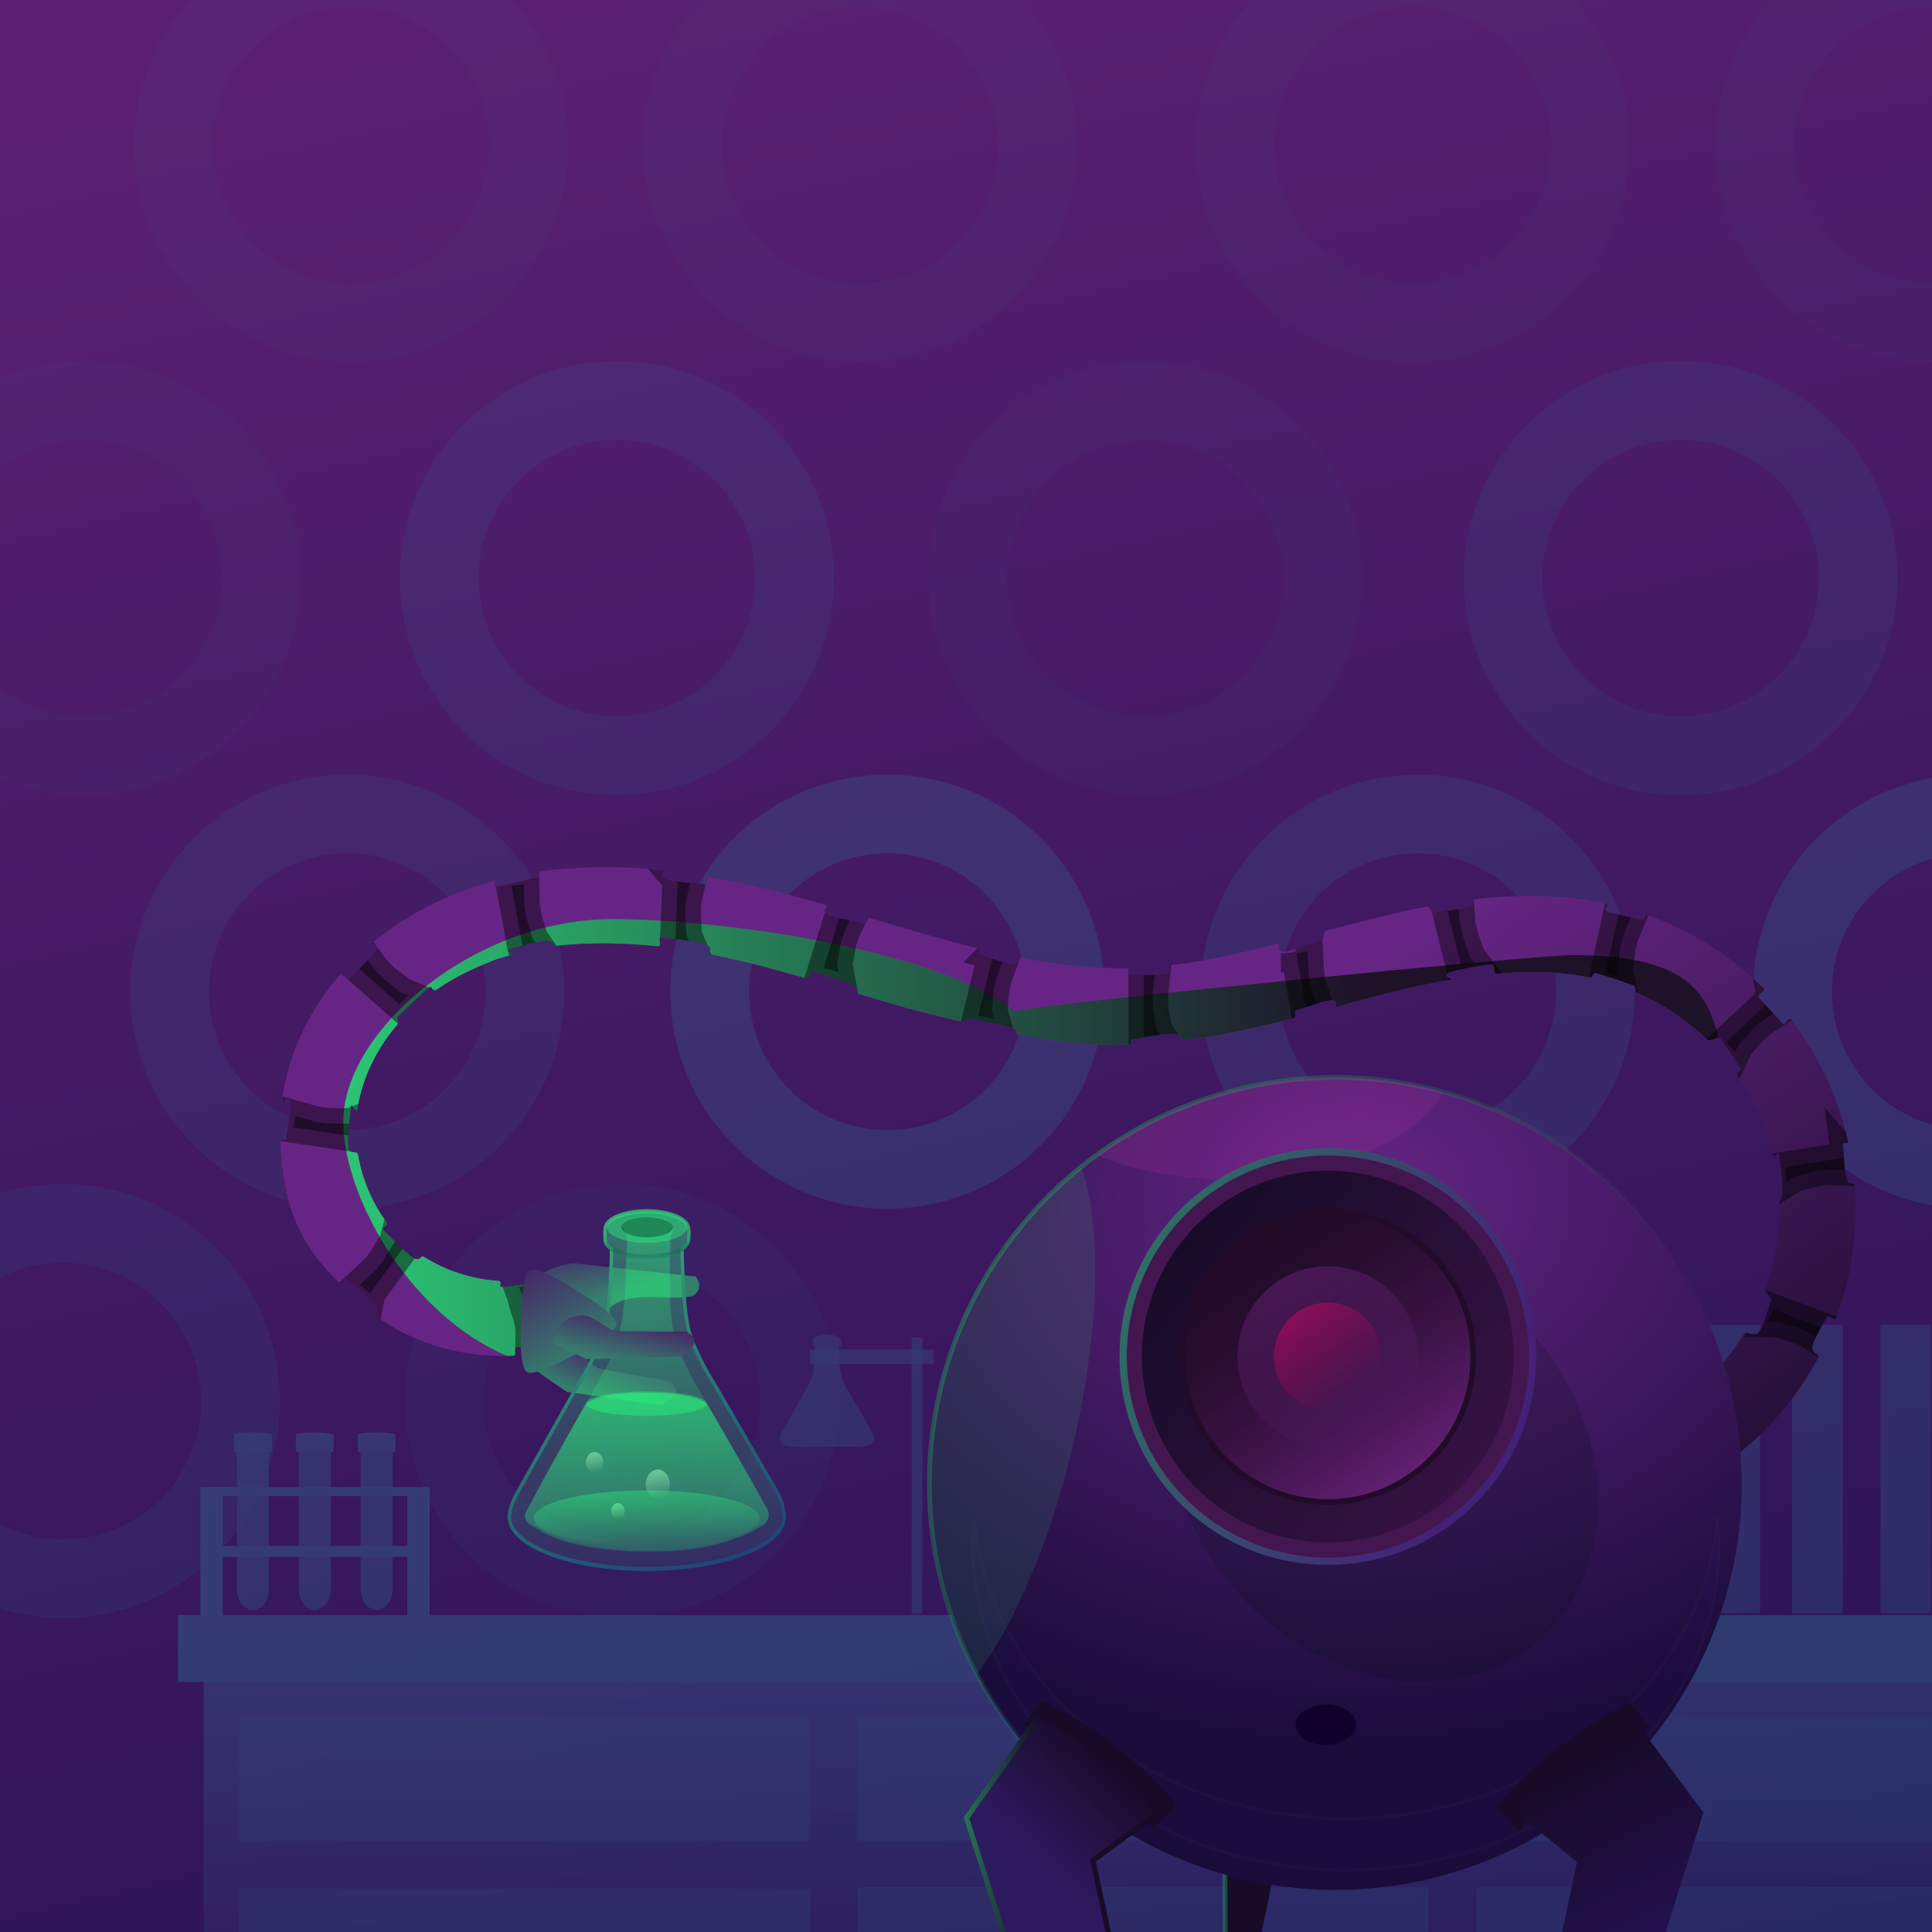 <?xml version="1.0" encoding="UTF-8" standalone="no"?>
<!-- Created with Inkscape (http://www.inkscape.org/) -->

<svg
   width="250"
   height="250"
   viewBox="0 0 66.146 66.146"
   version="1.1"
   id="svg5"
   inkscape:version="1.1.1 (3bf5ae0d25, 2021-09-20)"
   sodipodi:docname="boris_lab.svg"
   xmlns:inkscape="http://www.inkscape.org/namespaces/inkscape"
   xmlns:sodipodi="http://sodipodi.sourceforge.net/DTD/sodipodi-0.dtd"
   xmlns:xlink="http://www.w3.org/1999/xlink"
   xmlns="http://www.w3.org/2000/svg"
   xmlns:svg="http://www.w3.org/2000/svg">
  <sodipodi:namedview
     id="namedview7"
     pagecolor="#505050"
     bordercolor="#eeeeee"
     borderopacity="1"
     inkscape:pageshadow="0"
     inkscape:pageopacity="0"
     inkscape:pagecheckerboard="0"
     inkscape:document-units="px"
     showgrid="false"
     units="px"
     width="250px"
     inkscape:zoom="2.8284271"
     inkscape:cx="60.98796"
     inkscape:cy="213.19269"
     inkscape:window-width="1920"
     inkscape:window-height="1023"
     inkscape:window-x="0"
     inkscape:window-y="29"
     inkscape:window-maximized="1"
     inkscape:current-layer="layer2"
     inkscape:snap-global="false">
    <inkscape:grid
       type="xygrid"
       id="grid31646" />
  </sodipodi:namedview>
  <defs
     id="defs2">
    <inkscape:path-effect
       effect="skeletal"
       id="path-effect4124"
       is_visible="true"
       lpeversion="1"
       pattern="m -36.537,-6.86 v 1.163 h 0.877 l -0.224,-0.138 -0.162,-0.414 3.43e-4,-0.194 0.162,-0.411 z"
       copytype="repeated"
       prop_scale="3"
       scale_y_rel="false"
       spacing="8"
       normal_offset="0"
       tang_offset="0"
       prop_units="false"
       vertical_pattern="false"
       hide_knot="false"
       fuse_tolerance="0" />
    <inkscape:path-effect
       effect="spiro"
       id="path-effect3158"
       is_visible="true"
       lpeversion="1" />
    <linearGradient
       inkscape:collect="always"
       id="linearGradient2258">
      <stop
         style="stop-color:#37abc8;stop-opacity:1;"
         offset="0"
         id="stop2254" />
      <stop
         style="stop-color:#37abc8;stop-opacity:0;"
         offset="1"
         id="stop2256" />
    </linearGradient>
    <linearGradient
       inkscape:collect="always"
       id="linearGradient75013">
      <stop
         style="stop-color:#219759;stop-opacity:1;"
         offset="0"
         id="stop75009" />
      <stop
         style="stop-color:#219759;stop-opacity:0;"
         offset="1"
         id="stop75011" />
    </linearGradient>
    <linearGradient
       inkscape:collect="always"
       id="linearGradient67205">
      <stop
         style="stop-color:#2ccd76;stop-opacity:1"
         offset="0"
         id="stop67201" />
      <stop
         style="stop-color:#170b28;stop-opacity:1"
         offset="1"
         id="stop67203" />
    </linearGradient>
    <linearGradient
       inkscape:collect="always"
       id="linearGradient61405">
      <stop
         style="stop-color:#357d6d;stop-opacity:1"
         offset="0"
         id="stop61401" />
      <stop
         style="stop-color:#491c68;stop-opacity:1"
         offset="1"
         id="stop61403" />
    </linearGradient>
    <linearGradient
       inkscape:collect="always"
       id="linearGradient58061">
      <stop
         style="stop-color:#662584;stop-opacity:1"
         offset="0"
         id="stop58057" />
      <stop
         style="stop-color:#170b28;stop-opacity:1"
         offset="1"
         id="stop58059" />
    </linearGradient>
    <linearGradient
       inkscape:collect="always"
       id="linearGradient54646">
      <stop
         style="stop-color:#2ccc77;stop-opacity:1"
         offset="0"
         id="stop54642" />
      <stop
         style="stop-color:#1e1228;stop-opacity:1"
         offset="1"
         id="stop54644" />
    </linearGradient>
    <inkscape:path-effect
       effect="spiro"
       id="path-effect48340"
       is_visible="true"
       lpeversion="1" />
    <inkscape:path-effect
       effect="spiro"
       id="path-effect47997"
       is_visible="true"
       lpeversion="1" />
    <linearGradient
       inkscape:collect="always"
       id="linearGradient33858">
      <stop
         style="stop-color:#170b28;stop-opacity:1"
         offset="0"
         id="stop33854" />
      <stop
         style="stop-color:#231152;stop-opacity:1"
         offset="1"
         id="stop33856" />
    </linearGradient>
    <linearGradient
       inkscape:collect="always"
       id="linearGradient32353">
      <stop
         style="stop-color:#2d195d;stop-opacity:1"
         offset="0"
         id="stop32349" />
      <stop
         style="stop-color:#170b28;stop-opacity:1"
         offset="1"
         id="stop32351" />
    </linearGradient>
    <linearGradient
       inkscape:collect="always"
       id="linearGradient29994">
      <stop
         style="stop-color:#36c770;stop-opacity:1"
         offset="0"
         id="stop29990" />
      <stop
         style="stop-color:#204377;stop-opacity:1"
         offset="1"
         id="stop29992" />
    </linearGradient>
    <linearGradient
       inkscape:collect="always"
       id="linearGradient29912">
      <stop
         style="stop-color:#29ff7e;stop-opacity:0.467"
         offset="0"
         id="stop29908" />
      <stop
         style="stop-color:#29ff7e;stop-opacity:0"
         offset="1"
         id="stop29910" />
    </linearGradient>
    <linearGradient
       inkscape:collect="always"
       id="linearGradient29696">
      <stop
         style="stop-color:#29ff7e;stop-opacity:1"
         offset="0"
         id="stop29692" />
      <stop
         style="stop-color:#29ff7e;stop-opacity:0"
         offset="1"
         id="stop29694" />
    </linearGradient>
    <linearGradient
       inkscape:collect="always"
       id="linearGradient27478">
      <stop
         style="stop-color:#219759;stop-opacity:1"
         offset="0"
         id="stop27474" />
      <stop
         style="stop-color:#442178;stop-opacity:1"
         offset="1"
         id="stop27476" />
    </linearGradient>
    <linearGradient
       inkscape:collect="always"
       id="linearGradient25734">
      <stop
         style="stop-color:#ff0066;stop-opacity:1;"
         offset="0"
         id="stop25730" />
      <stop
         style="stop-color:#ff0066;stop-opacity:0;"
         offset="1"
         id="stop25732" />
    </linearGradient>
    <linearGradient
       inkscape:collect="always"
       id="linearGradient24783">
      <stop
         style="stop-color:#892ca0;stop-opacity:1;"
         offset="0"
         id="stop24779" />
      <stop
         style="stop-color:#000000;stop-opacity:0"
         offset="1"
         id="stop24781" />
    </linearGradient>
    <linearGradient
       inkscape:collect="always"
       id="linearGradient22906">
      <stop
         style="stop-color:#32b59b;stop-opacity:1"
         offset="0"
         id="stop22902" />
      <stop
         style="stop-color:#002a10;stop-opacity:0"
         offset="1"
         id="stop22904" />
    </linearGradient>
    <linearGradient
       inkscape:collect="always"
       id="linearGradient21265">
      <stop
         style="stop-color:#29ff7e;stop-opacity:1"
         offset="0"
         id="stop21261" />
      <stop
         style="stop-color:#29ff7e;stop-opacity:0"
         offset="1"
         id="stop21263" />
    </linearGradient>
    <linearGradient
       inkscape:collect="always"
       id="linearGradient20576">
      <stop
         style="stop-color:#220b28;stop-opacity:1;"
         offset="0"
         id="stop20572" />
      <stop
         style="stop-color:#220b28;stop-opacity:0;"
         offset="1"
         id="stop20574" />
    </linearGradient>
    <linearGradient
       inkscape:collect="always"
       id="linearGradient6294">
      <stop
         style="stop-color:#892ca0;stop-opacity:1;"
         offset="0"
         id="stop6290" />
      <stop
         style="stop-color:#892ca0;stop-opacity:0;"
         offset="1"
         id="stop6292" />
    </linearGradient>
    <linearGradient
       inkscape:collect="always"
       id="linearGradient4821">
      <stop
         style="stop-color:#170b28;stop-opacity:1;"
         offset="0"
         id="stop4817" />
      <stop
         style="stop-color:#170b28;stop-opacity:0;"
         offset="1"
         id="stop4819" />
    </linearGradient>
    <linearGradient
       id="linearGradient35949"
       inkscape:collect="always">
      <stop
         id="stop35945"
         offset="0"
         style="stop-color:#652585;stop-opacity:1" />
      <stop
         id="stop35947"
         offset="1"
         style="stop-color:#190c3a;stop-opacity:1" />
    </linearGradient>
    <linearGradient
       inkscape:collect="always"
       id="linearGradient4435">
      <stop
         style="stop-color:#592071;stop-opacity:1"
         offset="0"
         id="stop4431" />
      <stop
         style="stop-color:#231152;stop-opacity:1"
         offset="1"
         id="stop4433" />
    </linearGradient>
    <linearGradient
       inkscape:collect="always"
       xlink:href="#linearGradient4435"
       id="linearGradient952"
       gradientUnits="userSpaceOnUse"
       gradientTransform="scale(1.037,1.214)"
       x1="20.372"
       y1="-0.266"
       x2="33.458"
       y2="66.124" />
    <clipPath
       clipPathUnits="userSpaceOnUse"
       id="clipPath4984">
      <circle
         r="44.979"
         cy="117.839"
         cx="340.179"
         id="circle4986"
         style="fill:url(#radialGradient4988);fill-opacity:1;stroke-width:0.171" />
    </clipPath>
    <linearGradient
       inkscape:collect="always"
       id="linearGradient2118">
      <stop
         style="stop-color:#00ffcc;stop-opacity:1"
         offset="0"
         id="stop2114" />
      <stop
         style="stop-color:#237d7f;stop-opacity:0;"
         offset="1"
         id="stop2116" />
    </linearGradient>
    <linearGradient
       inkscape:collect="always"
       id="linearGradient5364">
      <stop
         style="stop-color:#536c5d;stop-opacity:1;"
         offset="0"
         id="stop5360" />
      <stop
         style="stop-color:#536c5d;stop-opacity:0;"
         offset="1"
         id="stop5362" />
    </linearGradient>
    <clipPath
       clipPathUnits="userSpaceOnUse"
       id="clipPath5332">
      <path
         style="fill:url(#linearGradient5326);fill-opacity:1;stroke-width:0.265"
         d="m 175.419,43 v 0.455 a 7.805,22.886 0 0 1 0.926,-0.19 7.805,22.886 0 0 1 7.805,22.886 7.805,22.886 0 0 1 -7.497,22.854 h 26.99 a 7.805,22.886 0 0 0 0.219,0.032 7.805,22.886 0 0 0 7.805,-22.886 7.805,22.886 0 0 0 -7.805,-22.886 7.805,22.886 0 0 0 -0.132,0.014 V 43 Z m 0,45.858 v 0.147 h 0.707 a 7.805,22.886 0 0 1 -0.707,-0.147 z"
         id="path5334"
         inkscape:connector-curvature="0" />
    </clipPath>
    <clipPath
       clipPathUnits="userSpaceOnUse"
       id="clipPath962">
      <ellipse
         style="fill:url(#linearGradient956);fill-opacity:1;stroke-width:0.228"
         id="ellipse964"
         cx="176.345"
         cy="66.151"
         rx="6.619"
         ry="20.116" />
    </clipPath>
    <radialGradient
       inkscape:collect="always"
       xlink:href="#linearGradient2118"
       id="radialGradient1208"
       gradientUnits="userSpaceOnUse"
       gradientTransform="matrix(4.103,4.904937e-7,-4.7336306e-7,3.959,-527.377,-192.818)"
       cx="168.719"
       cy="57.245"
       fx="168.719"
       fy="57.245"
       r="7.938" />
    <radialGradient
       inkscape:collect="always"
       xlink:href="#linearGradient5364"
       id="radialGradient1224"
       gradientUnits="userSpaceOnUse"
       gradientTransform="matrix(2.695,0.689,-1.824,7.136,-1588.017,1034.865)"
       cx="672.157"
       cy="-246.057"
       fx="672.157"
       fy="-246.057"
       r="13.702" />
    <clipPath
       clipPathUnits="userSpaceOnUse"
       id="clipPath1234">
      <path
         style="fill:url(#linearGradient5326);fill-opacity:1;stroke-width:0.265"
         d="m 175.419,43 v 0.455 a 7.805,22.886 0 0 1 0.926,-0.19 7.805,22.886 0 0 1 7.805,22.886 7.805,22.886 0 0 1 -7.497,22.854 h 26.99 a 7.805,22.886 0 0 0 0.219,0.032 7.805,22.886 0 0 0 7.805,-22.886 7.805,22.886 0 0 0 -7.805,-22.886 7.805,22.886 0 0 0 -0.132,0.014 V 43 Z m 0,45.858 v 0.147 h 0.707 a 7.805,22.886 0 0 1 -0.707,-0.147 z"
         id="path1232"
         inkscape:connector-curvature="0" />
    </clipPath>
    <clipPath
       clipPathUnits="userSpaceOnUse"
       id="clipPath1266">
      <ellipse
         style="fill:url(#linearGradient956);fill-opacity:1;stroke-width:0.228"
         id="ellipse1264"
         cx="176.345"
         cy="66.151"
         rx="6.619"
         ry="20.116" />
    </clipPath>
    <radialGradient
       inkscape:collect="always"
       xlink:href="#linearGradient35949"
       id="radialGradient4635-6"
       cx="314.713"
       cy="85.473"
       fx="314.713"
       fy="85.473"
       r="44.979"
       gradientUnits="userSpaceOnUse"
       gradientTransform="matrix(1.735,-0.018,0.014,1.365,-170.321,-62.042)" />
    <clipPath
       clipPathUnits="userSpaceOnUse"
       id="clipPath4984-3">
      <circle
         r="44.979"
         cy="117.839"
         cx="340.179"
         id="circle4986-5"
         style="fill:url(#radialGradient4988);fill-opacity:1;stroke-width:0.171" />
    </clipPath>
    <filter
       inkscape:collect="always"
       style="color-interpolation-filters:sRGB"
       id="filter3376-9"
       x="-0.436"
       width="1.871"
       y="-0.677"
       height="2.355">
      <feGaussianBlur
         inkscape:collect="always"
         stdDeviation="5.28"
         id="feGaussianBlur3378-1" />
    </filter>
    <filter
       inkscape:collect="always"
       style="color-interpolation-filters:sRGB"
       id="filter5875-9"
       x="-0.116"
       width="1.233"
       y="-0.264"
       height="1.532">
      <feGaussianBlur
         inkscape:collect="always"
         stdDeviation="14.973"
         id="feGaussianBlur5877-3" />
    </filter>
    <clipPath
       clipPathUnits="userSpaceOnUse"
       id="clipPath5332-1">
      <path
         style="fill:url(#linearGradient5326);fill-opacity:1;stroke-width:0.265"
         d="m 175.419,43 v 0.455 a 7.805,22.886 0 0 1 0.926,-0.19 7.805,22.886 0 0 1 7.805,22.886 7.805,22.886 0 0 1 -7.497,22.854 h 26.99 a 7.805,22.886 0 0 0 0.219,0.032 7.805,22.886 0 0 0 7.805,-22.886 7.805,22.886 0 0 0 -7.805,-22.886 7.805,22.886 0 0 0 -0.132,0.014 V 43 Z m 0,45.858 v 0.147 h 0.707 a 7.805,22.886 0 0 1 -0.707,-0.147 z"
         id="path5334-2"
         inkscape:connector-curvature="0" />
    </clipPath>
    <clipPath
       clipPathUnits="userSpaceOnUse"
       id="clipPath962-6">
      <ellipse
         style="fill:url(#linearGradient956);fill-opacity:1;stroke-width:0.228"
         id="ellipse964-1"
         cx="176.345"
         cy="66.151"
         rx="6.619"
         ry="20.116" />
    </clipPath>
    <filter
       inkscape:collect="always"
       style="color-interpolation-filters:sRGB"
       id="filter1559"
       x="-0.133"
       y="-0.158"
       width="1.265"
       height="1.316">
      <feGaussianBlur
         inkscape:collect="always"
         stdDeviation="3.074"
         id="feGaussianBlur1561" />
    </filter>
    <linearGradient
       inkscape:collect="always"
       xlink:href="#linearGradient4821"
       id="linearGradient6161"
       x1="324.493"
       y1="93.746"
       x2="368.394"
       y2="127.578"
       gradientUnits="userSpaceOnUse"
       gradientTransform="matrix(1.142,0,0,1.142,-48.142,-16.146)" />
    <linearGradient
       inkscape:collect="always"
       xlink:href="#linearGradient24783"
       id="linearGradient6296"
       x1="327.728"
       y1="89.873"
       x2="351.783"
       y2="120.211"
       gradientUnits="userSpaceOnUse"
       gradientTransform="matrix(1.329,0,0,1.329,-797.768,-215.104)" />
    <linearGradient
       inkscape:collect="always"
       xlink:href="#linearGradient6294"
       id="linearGradient6498"
       gradientUnits="userSpaceOnUse"
       x1="330.499"
       y1="90.932"
       x2="345.04"
       y2="114.266"
       gradientTransform="matrix(0.842,0,0,0.842,60.973,-12.921)" />
    <radialGradient
       inkscape:collect="always"
       xlink:href="#linearGradient20576"
       id="radialGradient20578"
       cx="343.535"
       cy="144.667"
       fx="343.535"
       fy="144.667"
       r="5.162"
       gradientTransform="matrix(0.676,0,0,0.46,109.825,79.838)"
       gradientUnits="userSpaceOnUse" />
    <linearGradient
       inkscape:collect="always"
       xlink:href="#linearGradient29912"
       id="linearGradient21267"
       x1="-0.888"
       y1="25.811"
       x2="0.064"
       y2="56.192"
       gradientUnits="userSpaceOnUse" />
    <linearGradient
       inkscape:collect="always"
       xlink:href="#linearGradient21265"
       id="linearGradient21427"
       gradientUnits="userSpaceOnUse"
       x1="-0.888"
       y1="25.811"
       x2="0.064"
       y2="56.192" />
    <linearGradient
       inkscape:collect="always"
       xlink:href="#linearGradient21265"
       id="linearGradient21870"
       gradientUnits="userSpaceOnUse"
       x1="-0.888"
       y1="25.811"
       x2="0.064"
       y2="56.192"
       gradientTransform="scale(3.78)" />
    <linearGradient
       inkscape:collect="always"
       xlink:href="#linearGradient22906"
       id="linearGradient22908"
       x1="-4.31"
       y1="34.424"
       x2="-4.313"
       y2="32.905"
       gradientUnits="userSpaceOnUse"
       gradientTransform="matrix(1.006,0,0,1,0.025,0.003)" />
    <linearGradient
       inkscape:collect="always"
       xlink:href="#linearGradient25734"
       id="linearGradient25736"
       x1="335.86"
       y1="99.238"
       x2="342.376"
       y2="107.527"
       gradientUnits="userSpaceOnUse"
       gradientTransform="matrix(1.238,0,0,1.238,-80.875,-26.277)" />
    <linearGradient
       inkscape:collect="always"
       xlink:href="#linearGradient27478"
       id="linearGradient27480"
       x1="298.139"
       y1="98.88"
       x2="350.362"
       y2="121.151"
       gradientUnits="userSpaceOnUse"
       gradientTransform="matrix(1.142,0,0,1.142,-48.142,-16.146)" />
    <linearGradient
       inkscape:collect="always"
       xlink:href="#linearGradient2134"
       id="linearGradient29606"
       gradientUnits="userSpaceOnUse"
       gradientTransform="matrix(1.396,0,0,1.396,7.347,-18.357)"
       x1="-7.849"
       y1="45.808"
       x2="-7.588"
       y2="47.452" />
    <linearGradient
       inkscape:collect="always"
       xlink:href="#linearGradient29696"
       id="linearGradient29698"
       x1="-3.935"
       y1="47.177"
       x2="-3.759"
       y2="50.717"
       gradientUnits="userSpaceOnUse"
       gradientTransform="matrix(0.926,0,0,0.926,-0.316,3.648)" />
    <linearGradient
       inkscape:collect="always"
       xlink:href="#linearGradient29994"
       id="linearGradient29996"
       x1="-7.761"
       y1="25.719"
       x2="1.762"
       y2="51.743"
       gradientUnits="userSpaceOnUse" />
    <linearGradient
       inkscape:collect="always"
       xlink:href="#linearGradient32353"
       id="linearGradient32355"
       x1="341.865"
       y1="121.836"
       x2="350.841"
       y2="112.537"
       gradientUnits="userSpaceOnUse" />
    <linearGradient
       inkscape:collect="always"
       xlink:href="#linearGradient33858"
       id="linearGradient33860"
       x1="401.684"
       y1="111.054"
       x2="412.596"
       y2="133.148"
       gradientUnits="userSpaceOnUse" />
    <linearGradient
       inkscape:collect="always"
       xlink:href="#linearGradient2134"
       x1="-7.849"
       y1="45.808"
       x2="-7.588"
       y2="47.452"
       gradientUnits="userSpaceOnUse"
       gradientTransform="translate(-0.144,-1.068)"
       id="linearGradient9703" />
    <linearGradient
       inkscape:collect="always"
       id="linearGradient2134">
      <stop
         style="stop-color:#86dda7;stop-opacity:1"
         offset="0"
         id="stop40735" />
      <stop
         style="stop-color:#86dda7;stop-opacity:0"
         offset="1"
         id="stop40737" />
    </linearGradient>
    <linearGradient
       inkscape:collect="always"
       xlink:href="#linearGradient61405"
       id="linearGradient41781"
       x1="-19.177"
       y1="118.96"
       x2="29.363"
       y2="150.839"
       gradientUnits="userSpaceOnUse" />
    <linearGradient
       inkscape:collect="always"
       xlink:href="#linearGradient61405"
       id="linearGradient44065"
       x1="-6.693"
       y1="43.281"
       x2="-5.774"
       y2="39.286"
       gradientUnits="userSpaceOnUse"
       gradientTransform="matrix(-1,0,0,1,-20.308,0.771)" />
    <linearGradient
       inkscape:collect="always"
       xlink:href="#linearGradient61405"
       id="linearGradient44127"
       x1="-9.004"
       y1="47.581"
       x2="-9.062"
       y2="44.378"
       gradientUnits="userSpaceOnUse"
       gradientTransform="matrix(-0.978,-0.208,-0.208,0.978,-11.062,-0.448)" />
    <filter
       inkscape:collect="always"
       style="color-interpolation-filters:sRGB"
       id="filter54637"
       x="-0.07"
       y="-0.141"
       width="1.14"
       height="1.283">
      <feGaussianBlur
         inkscape:collect="always"
         stdDeviation="8.533"
         id="feGaussianBlur54639" />
    </filter>
    <linearGradient
       inkscape:collect="always"
       xlink:href="#linearGradient54646"
       id="linearGradient54648"
       x1="-78.016"
       y1="181.35"
       x2="143.028"
       y2="179.937"
       gradientUnits="userSpaceOnUse" />
    <linearGradient
       inkscape:collect="always"
       xlink:href="#linearGradient58061"
       id="linearGradient58063"
       x1="27.359"
       y1="40.742"
       x2="51.516"
       y2="74.1"
       gradientUnits="userSpaceOnUse" />
    <linearGradient
       inkscape:collect="always"
       xlink:href="#linearGradient67205"
       id="linearGradient67207"
       x1="326.698"
       y1="125.267"
       x2="341.507"
       y2="125.568"
       gradientUnits="userSpaceOnUse" />
    <linearGradient
       inkscape:collect="always"
       xlink:href="#linearGradient75013"
       id="linearGradient75015"
       x1="285.198"
       y1="26.231"
       x2="374.534"
       y2="96.561"
       gradientUnits="userSpaceOnUse" />
    <linearGradient
       inkscape:collect="always"
       xlink:href="#linearGradient75013"
       id="linearGradient75346"
       x1="357.631"
       y1="126.366"
       x2="366.341"
       y2="126.425"
       gradientUnits="userSpaceOnUse" />
    <linearGradient
       inkscape:collect="always"
       xlink:href="#linearGradient61405"
       id="linearGradient1401"
       gradientUnits="userSpaceOnUse"
       gradientTransform="matrix(-0.93,-0.368,-0.368,0.93,-4.359,2.792)"
       x1="-9.004"
       y1="47.581"
       x2="-9.062"
       y2="44.378" />
    <linearGradient
       inkscape:collect="always"
       xlink:href="#linearGradient2258"
       id="linearGradient2260"
       x1="5.083"
       y1="58.262"
       x2="5.083"
       y2="94.347"
       gradientUnits="userSpaceOnUse"
       gradientTransform="matrix(0.749,0,0,1,10.607,0)" />
    <linearGradient
       inkscape:collect="always"
       xlink:href="#linearGradient3412"
       id="linearGradient4783"
       gradientUnits="userSpaceOnUse"
       x1="-15.858"
       y1="65.421"
       x2="-15.858"
       y2="62.4" />
    <linearGradient
       inkscape:collect="always"
       xlink:href="#linearGradient448"
       id="linearGradient4793"
       gradientUnits="userSpaceOnUse"
       x1="-15.858"
       y1="65.421"
       x2="-15.858"
       y2="62.4" />
    <linearGradient
       inkscape:collect="always"
       xlink:href="#linearGradient5763"
       id="linearGradient4803"
       gradientUnits="userSpaceOnUse"
       x1="-15.858"
       y1="65.421"
       x2="-15.858"
       y2="62.4" />
    <linearGradient
       inkscape:collect="always"
       id="linearGradient3412">
      <stop
         style="stop-color:#e829ff;stop-opacity:1"
         offset="0"
         id="stop5474" />
      <stop
         style="stop-color:#e829ff;stop-opacity:0"
         offset="1"
         id="stop5476" />
    </linearGradient>
    <linearGradient
       inkscape:collect="always"
       id="linearGradient448">
      <stop
         style="stop-color:#ffc529;stop-opacity:1"
         offset="0"
         id="stop15674" />
      <stop
         style="stop-color:#ffc529;stop-opacity:0"
         offset="1"
         id="stop15676" />
    </linearGradient>
    <linearGradient
       inkscape:collect="always"
       id="linearGradient5763">
      <stop
         style="stop-color:#ff2974;stop-opacity:1"
         offset="0"
         id="stop20147" />
      <stop
         style="stop-color:#ff2974;stop-opacity:0"
         offset="1"
         id="stop20149" />
    </linearGradient>
    <clipPath
       clipPathUnits="userSpaceOnUse"
       id="clipPath15458">
      <path
         style="color:#000000;opacity:0.34;fill:#000000;stroke-width:1;-inkscape-stroke:none"
         d="m -6.133,27.137 c -0.608,0.044 -1.216,0.111 -1.822,0.202 -0.167,0.025 0.191,0.251 0.024,0.28 -0.364,0.063 -1.737,0.478 -2.242,0.505 -0.404,0.022 0.053,-0.348 -0.234,-0.269 -0.882,0.241 -1.754,0.544 -2.61,0.917 -1.465,0.637 -2.86,1.474 -4.109,2.512 -0.162,0.135 0.441,-0.011 0.218,0.38 -0.243,0.425 -1.313,1.389 -1.478,1.551 -0.288,0.284 -0.288,-0.46 -0.555,-0.151 -1.639,1.901 -2.805,4.244 -3.195,6.799 -0.015,0.097 -0.031,0.193 -0.041,0.29 -0.015,0.159 0.434,-0.521 0.492,-0.21 0.083,0.441 -0.211,1.894 -0.216,2.113 -0.01,0.371 -0.352,-0.028 -0.335,0.332 0.161,3.321 0.904,5.507 3.244,7.759 0.196,0.188 0.26,-0.378 0.588,-0.06 0.279,0.27 1.144,0.886 1.49,1.414 0.18,0.274 -0.181,0.427 -0.084,0.495 2.266,1.604 4.909,2.349 7.682,2.241 0.348,-0.014 -0.068,-0.448 0.279,-0.491 0.27,-0.034 1.427,0.406 1.695,0.354 L -8.22,50.17 c -0.298,0.057 -1.325,0.214 -1.631,0.235 -0.367,0.026 0.065,-0.322 -0.305,-0.347 -1.445,-0.095 -2.888,-0.563 -4.106,-1.336 -0.195,-0.124 -0.194,0.302 -0.586,0.06 -0.497,-0.306 -1.396,-1.291 -1.604,-1.491 -0.318,-0.306 0.351,-0.173 0.087,-0.533 -0.803,-1.097 -1.346,-2.415 -1.564,-3.768 -0.019,-0.118 -0.464,0.006 -0.512,-0.268 -0.119,-0.678 0.119,-1.991 0.116,-2.284 -0.005,-0.421 0.312,0.476 0.375,0.065 0.257,-1.681 1.06,-3.332 2.219,-4.676 0.111,-0.129 -0.085,-0.326 0.033,-0.45 0.276,-0.291 1.365,-1.308 1.675,-1.57 0.296,-0.251 0.122,0.322 0.444,0.099 0.701,-0.487 1.46,-0.906 2.255,-1.252 0.593,-0.258 1.192,-0.534 1.835,-0.655 0.414,-0.078 -0.373,-0.281 0.061,-0.386 0.237,-0.057 1.419,-0.413 1.99,-0.435 0.47,-0.018 0.34,0.297 0.54,0.274 1.798,-0.205 3.688,-0.176 5.574,0.023 0.487,0.051 -0.118,-0.542 0.366,-0.469 0.248,0.037 1.87,0.142 2.379,0.379 0.506,0.236 -0.051,0.486 0.195,0.534 1.746,0.339 3.497,0.804 5.267,1.314 0.459,0.132 0.109,-0.442 0.571,-0.305 0.276,0.082 1.644,0.447 2.131,0.713 0.454,0.248 0.029,0.399 0.289,0.477 0.806,0.241 1.618,0.482 2.438,0.716 1.002,0.287 2.134,0.546 3.167,0.802 0.529,0.131 0.253,-0.235 0.718,-0.123 0.338,0.082 1.637,0.287 2.276,0.516 0.331,0.118 0.077,0.317 0.282,0.353 2.233,0.394 3.84,0.651 6.183,0.555 0.327,-0.013 -0.17,-0.273 0.283,-0.305 0.321,-0.023 1.553,-0.317 2.079,-0.29 0.608,0.031 0.509,0.384 0.77,0.351 2.071,-0.26 4.068,-0.714 6.009,-1.215 0.234,-0.06 -0.062,-0.39 0.171,-0.452 0.281,-0.074 1.535,-0.541 1.934,-0.555 0.47,-0.016 0.087,0.422 0.412,0.334 0.897,-0.244 1.783,-0.484 2.66,-0.704 1.181,-0.297 2.364,-0.56 3.537,-0.762 0.217,-0.037 -0.516,-0.195 -0.084,-0.391 0.445,-0.201 2.054,-0.441 2.275,-0.47 0.448,-0.059 0.015,0.554 0.458,0.518 1.771,-0.144 3.386,-0.13 5.023,0.208 0.312,0.064 0.16,-0.312 0.465,-0.226 0.307,0.087 1.715,0.55 2.015,0.66 0.267,0.098 -0.002,0.325 0.259,0.44 1.415,0.624 2.726,1.499 3.841,2.567 0.23,0.22 0.563,-0.265 0.775,-0.029 0.187,0.209 0.904,1.382 1.078,1.603 0.175,0.223 -0.305,0.207 -0.145,0.44 0.913,1.333 1.585,2.84 1.962,4.408 0.067,0.28 0.295,-0.285 0.344,-0.002 0.066,0.386 0.204,1.444 0.184,2.084 -0.012,0.384 -0.181,0.402 -0.176,0.638 0.036,1.616 -0.223,3.245 -0.765,4.764 -0.075,0.21 0.388,0.407 0.303,0.613 -0.144,0.345 -0.373,1.432 -0.691,1.768 -0.282,0.297 -0.652,-0.155 -0.829,0.127 -0.935,1.494 -2.171,2.809 -3.607,3.816 l 2.432,3.465 c 2.217,-1.555 4.047,-3.623 5.327,-6.001 0.114,-0.211 -0.381,-0.206 -0.334,-0.568 0.063,-0.491 0.658,-1.369 0.784,-1.67 0.092,-0.22 0.46,0.264 0.542,0.041 0.867,-2.348 1.217,-4.869 1.028,-7.361 -0.021,-0.274 -0.297,0.056 -0.449,-0.389 -0.14,-0.41 -0.156,-1.597 -0.199,-1.848 -0.054,-0.315 0.339,0.03 0.268,-0.281 -0.555,-2.436 -1.636,-4.737 -3.153,-6.72 -0.13,-0.17 -0.341,0.386 -0.477,0.222 -0.151,-0.183 -1.148,-1.245 -1.307,-1.422 -0.221,-0.246 0.47,-0.327 0.236,-0.559 -1.818,-1.802 -4.025,-3.189 -6.437,-4.046 -0.175,-0.062 -0.13,0.33 -0.308,0.273 -0.184,-0.059 -1.657,-0.384 -1.843,-0.437 -0.44,-0.124 0.186,-0.412 -0.254,-0.501 -2.391,-0.487 -4.788,-0.486 -7.124,-0.223 -0.274,0.031 0.068,0.246 -0.42,0.425 -0.419,0.154 -1.673,0.274 -1.905,0.311 -0.366,0.058 0.08,-0.408 -0.282,-0.34 -1.151,0.216 -2.281,0.476 -3.379,0.753 -0.792,0.199 -1.574,0.406 -2.349,0.613 -0.206,0.055 -0.051,0.481 -0.256,0.536 -0.328,0.088 -1.682,0.626 -2.088,0.63 -0.495,0.004 -0.044,-0.531 -0.437,-0.429 -1.983,0.51 -3.922,0.951 -5.835,1.179 -0.305,0.036 0.207,0.319 -0.212,0.443 -0.41,0.122 -1.752,0.085 -2.049,0.098 -0.189,0.008 0.077,-0.38 -0.113,-0.377 -1.958,0.029 -3.947,-0.199 -5.953,-0.583 -0.168,-0.032 -0.049,0.372 -0.452,0.352 -0.537,-0.027 -1.62,-0.477 -1.845,-0.526 -0.415,-0.091 0.285,-0.256 -0.131,-0.358 -1.006,-0.245 -2.015,-0.519 -3.025,-0.808 -0.967,-0.277 -1.94,-0.568 -2.922,-0.861 -0.194,-0.058 -0.151,0.349 -0.346,0.291 -0.294,-0.088 -1.682,-0.299 -2.031,-0.49 -0.426,-0.233 0.184,-0.449 -0.181,-0.553 -2.073,-0.593 -4.194,-1.144 -6.389,-1.533 -0.272,-0.048 0.021,0.439 -0.252,0.396 -0.319,-0.05 -1.715,-0.098 -2.188,-0.282 -0.413,-0.16 0.095,-0.459 -0.188,-0.489 -1.68,-0.176 -3.396,-0.229 -5.109,-0.104 z"
         id="path15460"
         sodipodi:nodetypes="sssssssssssssssssssssccsssssssssssssssssssssssssssssssssssssssssssssssssssssssssssssccsssssssssssssssssssssssssssssssssssssssssss" />
    </clipPath>
  </defs>
  <g
     inkscape:label="Layer 1"
     inkscape:groupmode="layer"
     id="layer1">
    <g
       inkscape:groupmode="layer"
       id="layer5"
       inkscape:label="Color"
       style="display:inline"
       sodipodi:insensitive="true">
      <rect
         style="fill:url(#linearGradient952);fill-opacity:1;stroke:none;stroke-width:1.032"
         id="rect950"
         width="66.334"
         height="66.146"
         x="2.9590734e-07"
         y="2.3164641e-09"
         rx="0"
         ry="0" />
    </g>
    <g
       inkscape:groupmode="layer"
       id="layer3"
       inkscape:label="Table"
       style="opacity:0.319"
       sodipodi:insensitive="true">
      <g
         id="g3291"
         transform="matrix(0.651,0,0,0.651,18.9,10.358)">
        <rect
           style="opacity:1;fill:url(#linearGradient2260);fill-opacity:1;stroke:none;stroke-width:0.229;stroke-linecap:round;stroke-opacity:0.998;stop-color:#000000"
           id="rect1806"
           width="90.942"
           height="16.717"
           x="-18.318"
           y="69.037"
           rx="0"
           ry="0" />
        <rect
           style="opacity:1;fill:#2c89a0;fill-opacity:1;stroke:none;stroke-width:0.07;stroke-linecap:round;stroke-opacity:0.998;stop-color:#000000"
           id="rect2460"
           width="92.282"
           height="3.512"
           x="-19.668"
           y="69.037"
           rx="0"
           ry="0" />
        <rect
           style="opacity:1;fill:#2c89a0;fill-opacity:1;stroke:none;stroke-width:0.01;stroke-linecap:round;stroke-opacity:0.998;stop-color:#000000"
           id="rect3293"
           width="12.055"
           height="0.475"
           x="-18.486"
           y="62.296"
           rx="0"
           ry="0" />
        <rect
           style="opacity:1;fill:#2c89a0;fill-opacity:1;stroke:none;stroke-width:0.012;stroke-linecap:round;stroke-opacity:0.998;stop-color:#000000"
           id="rect3295"
           width="7.724"
           height="1.174"
           x="62.438"
           y="17.321"
           rx="0"
           ry="0"
           transform="rotate(90)" />
        <rect
           style="opacity:1;fill:#2c89a0;fill-opacity:1;stroke:none;stroke-width:0.012;stroke-linecap:round;stroke-opacity:0.998;stop-color:#000000"
           id="rect3297"
           width="7.724"
           height="1.174"
           x="62.438"
           y="6.439"
           rx="0"
           ry="0"
           transform="rotate(90)" />
        <rect
           style="opacity:1;fill:#2c89a0;fill-opacity:1;stroke:none;stroke-width:0.011;stroke-linecap:round;stroke-opacity:0.998;stop-color:#000000"
           id="rect3463"
           width="11.965"
           height="0.57"
           x="-18.486"
           y="65.395"
           rx="0"
           ry="0" />
        <g
           id="g3592"
           transform="translate(0.203)">
          <path
             id="rect3487"
             style="opacity:0.755;fill:#2c89a0;stroke:none;stroke-width:0.162;stroke-linecap:round;stroke-opacity:0.998;stop-color:#000000"
             d="m -16.777,60.45 v 7.196 c 0,0.618 0.375,1.116 0.842,1.116 0.467,0 0.843,-0.498 0.843,-1.116 v -7.196 c -0.176,0.049 -0.487,0.081 -0.843,0.081 -0.356,0 -0.666,-0.032 -0.842,-0.081 z" />
          <rect
             style="opacity:0.843;fill:#2c89a0;stroke:none;stroke-width:0.06;stroke-linecap:round;stroke-opacity:0.998;stop-color:#000000"
             id="rect3588"
             width="1.991"
             height="1.115"
             x="-16.93"
             y="59.416"
             rx="0.995"
             ry="0.127" />
        </g>
        <g
           id="g4781"
           transform="translate(-27.1)">
          <path
             id="path4775"
             style="opacity:0.468;fill:#902ca0;stroke:none;stroke-width:0.162;stroke-linecap:round;stroke-opacity:0.998;stop-color:#000000"
             d="m -16.777,60.45 v 7.196 c 0,0.618 0.375,1.116 0.842,1.116 0.467,0 0.843,-0.498 0.843,-1.116 v -7.196 c -0.176,0.049 -0.487,0.081 -0.843,0.081 -0.356,0 -0.666,-0.032 -0.842,-0.081 z" />
          <path
             id="path4777"
             style="fill:url(#linearGradient4783);fill-opacity:1;stroke:none;stroke-width:0.123;stroke-linecap:round;stroke-opacity:0.998;stop-color:#000000"
             d="m -16.574,64.623 v 2.91 c 0,0.466 0.285,0.842 0.639,0.842 0.354,0 0.639,-0.375 0.639,-0.842 V 64.623 c -0.133,0.037 -0.369,0.061 -0.639,0.061 -0.27,0 -0.505,-0.024 -0.639,-0.061 z"
             sodipodi:nodetypes="cssscsc" />
          <rect
             style="opacity:0.66;fill:#902ca0;stroke:none;stroke-width:0.06;stroke-linecap:round;stroke-opacity:0.998;stop-color:#000000"
             id="rect4779"
             width="1.991"
             height="1.115"
             x="-16.93"
             y="59.416"
             rx="0.995"
             ry="0.127" />
        </g>
        <g
           id="g4791"
           transform="translate(-24.134)">
          <path
             id="path4785"
             style="opacity:0.468;fill:#a07d2c;stroke:none;stroke-width:0.162;stroke-linecap:round;stroke-opacity:0.998;stop-color:#000000"
             d="m -16.777,60.45 v 7.196 c 0,0.618 0.375,1.116 0.842,1.116 0.467,0 0.843,-0.498 0.843,-1.116 v -7.196 c -0.176,0.049 -0.487,0.081 -0.843,0.081 -0.356,0 -0.666,-0.032 -0.842,-0.081 z" />
          <path
             id="path4787"
             style="fill:url(#linearGradient4793);fill-opacity:1;stroke:none;stroke-width:0.123;stroke-linecap:round;stroke-opacity:0.998;stop-color:#000000"
             d="m -16.574,64.623 v 2.91 c 0,0.466 0.285,0.842 0.639,0.842 0.354,0 0.639,-0.375 0.639,-0.842 V 64.623 c -0.133,0.037 -0.369,0.061 -0.639,0.061 -0.27,0 -0.505,-0.024 -0.639,-0.061 z"
             sodipodi:nodetypes="cssscsc" />
          <rect
             style="opacity:0.66;fill:#a07d2c;stroke:none;stroke-width:0.06;stroke-linecap:round;stroke-opacity:0.998;stop-color:#000000"
             id="rect4789"
             width="1.991"
             height="1.115"
             x="-16.93"
             y="59.416"
             rx="0.995"
             ry="0.127" />
        </g>
        <g
           id="g4801"
           transform="translate(-21.142)">
          <path
             id="path4795"
             style="opacity:0.468;fill:#a02c57;stroke:none;stroke-width:0.162;stroke-linecap:round;stroke-opacity:0.998;stop-color:#000000"
             d="m -16.777,60.45 v 7.196 c 0,0.618 0.375,1.116 0.842,1.116 0.467,0 0.843,-0.498 0.843,-1.116 v -7.196 c -0.176,0.049 -0.487,0.081 -0.843,0.081 -0.356,0 -0.666,-0.032 -0.842,-0.081 z" />
          <path
             id="path4797"
             style="fill:url(#linearGradient4803);fill-opacity:1;stroke:none;stroke-width:0.123;stroke-linecap:round;stroke-opacity:0.998;stop-color:#000000"
             d="m -16.574,64.623 v 2.91 c 0,0.466 0.285,0.842 0.639,0.842 0.354,0 0.639,-0.375 0.639,-0.842 V 64.623 c -0.133,0.037 -0.369,0.061 -0.639,0.061 -0.27,0 -0.505,-0.024 -0.639,-0.061 z"
             sodipodi:nodetypes="cssscsc" />
          <rect
             style="opacity:0.66;fill:#a02c57;stroke:none;stroke-width:0.06;stroke-linecap:round;stroke-opacity:0.998;stop-color:#000000"
             id="rect4799"
             width="1.991"
             height="1.115"
             x="-16.93"
             y="59.416"
             rx="0.995"
             ry="0.127" />
        </g>
        <use
           x="0"
           y="0"
           xlink:href="#g3592"
           id="use27795"
           width="100%"
           height="100%"
           transform="translate(3.254)" />
        <use
           x="0"
           y="0"
           xlink:href="#g3592"
           id="use27797"
           width="100%"
           height="100%"
           transform="translate(6.507)" />
        <g
           id="g30009"
           style="opacity:0.471">
          <rect
             style="opacity:1;fill:#2c89a0;fill-opacity:1;stroke:none;stroke-width:0.082;stroke-linecap:round;stroke-opacity:0.998;stop-color:#000000"
             id="rect29913"
             width="30.008"
             height="6.514"
             x="-16.456"
             y="74.385"
             rx="0"
             ry="0" />
          <path
             id="rect29917"
             style="opacity:1;fill:#2c89a0;fill-opacity:1;stroke:none;stroke-width:0.202;stroke-linecap:round;stroke-opacity:0.998;stop-color:#000000"
             d="M 30.971,244.062 V 250 h 73.783 v -5.938 z"
             transform="matrix(0.407,0,0,0.407,-29.052,-15.921)" />
          <rect
             style="opacity:1;fill:#2c89a0;fill-opacity:1;stroke:none;stroke-width:0.082;stroke-linecap:round;stroke-opacity:0.998;stop-color:#000000"
             id="rect30011"
             width="30.008"
             height="6.514"
             x="16.08"
             y="74.385"
             rx="0"
             ry="0" />
          <path
             id="path30013"
             style="opacity:1;fill:#2c89a0;fill-opacity:1;stroke:none;stroke-width:0.082;stroke-linecap:round;stroke-opacity:0.998;stop-color:#000000"
             d="m 16.08,83.339 v 2.415 h 30.008 v -2.415 z" />
          <rect
             style="opacity:1;fill:#2c89a0;fill-opacity:1;stroke:none;stroke-width:0.074;stroke-linecap:round;stroke-opacity:0.998;stop-color:#000000"
             id="rect30019"
             width="24.296"
             height="6.514"
             x="48.616"
             y="74.385"
             rx="0"
             ry="0" />
          <path
             id="path30021"
             style="opacity:1;fill:#2c89a0;fill-opacity:1;stroke:none;stroke-width:0.074;stroke-linecap:round;stroke-opacity:0.998;stop-color:#000000"
             d="m 48.616,83.339 v 2.415 h 24.296 v -2.415 z" />
        </g>
      </g>
      <path
         id="path1707-3"
         style="display:inline;opacity:0.645;fill:#2c89a0;fill-opacity:1;stroke:none;stroke-width:0.044"
         d="m 28.311,45.695 c -0.27,3e-6 -0.489,0.093 -0.489,0.208 -8.26e-4,0.049 -0.004,0.073 0,0.12 6.4e-5,0.039 0.026,0.078 0.076,0.111 0,0 -0.006,0.669 -0.08,0.942 -0.074,0.273 -0.302,0.632 -0.302,0.632 0,0 -0.711,1.265 -0.723,1.286 -0.011,0.02 -0.089,0.156 -0.092,0.278 2e-6,0.337 0.695,0.259 1.585,0.259 0.889,-10e-7 1.635,0.078 1.635,-0.259 -0.023,-0.21 -0.059,-0.225 -0.075,-0.264 -0.016,-0.039 -0.752,-1.3 -0.752,-1.3 0,0 -0.217,-0.339 -0.29,-0.612 -0.074,-0.273 -0.08,-0.962 -0.08,-0.962 0.05,-0.033 0.076,-0.072 0.076,-0.111 0.004,-0.048 0.008,-0.072 0,-0.12 -1.3e-5,-0.115 -0.219,-0.208 -0.489,-0.208 z"
         sodipodi:nodetypes="cccczczccczczccccc" />
      <rect
         style="opacity:0.645;fill:#2c89a0;stroke:none;stroke-width:0.265;stroke-linecap:round;stroke-opacity:0.998;stop-color:#000000"
         id="rect4075"
         width="4.222"
         height="0.494"
         x="27.739"
         y="46.207" />
      <rect
         style="opacity:0.645;fill:#2c89a0;stroke:none;stroke-width:0.255;stroke-linecap:round;stroke-opacity:0.998;stop-color:#000000"
         id="rect4077"
         width="0.366"
         height="9.463"
         x="31.214"
         y="45.783" />
      <rect
         style="opacity:0.645;fill:#2c89a0;stroke:none;stroke-width:0.265;stroke-linecap:round;stroke-opacity:0.998;stop-color:#000000"
         id="rect4410"
         width="1.733"
         height="9.878"
         x="58.527"
         y="45.356" />
      <rect
         style="opacity:0.645;fill:#2c89a0;stroke:none;stroke-width:0.265;stroke-linecap:round;stroke-opacity:0.998;stop-color:#000000"
         id="rect4492"
         width="1.733"
         height="9.878"
         x="61.354"
         y="45.356" />
      <rect
         style="opacity:0.645;fill:#2c89a0;stroke:none;stroke-width:0.265;stroke-linecap:round;stroke-opacity:0.998;stop-color:#000000"
         id="rect4494"
         width="1.733"
         height="9.878"
         x="64.382"
         y="45.356" />
      <path
         id="path4518"
         style="opacity:0.353;fill:#2c89a0;stroke:none;stroke-width:0.265;stroke-linecap:round;stroke-opacity:0.998;stop-color:#000000"
         d="m 11.888,26.523 a 7.429,7.429 0 0 0 -7.429,7.429 7.429,7.429 0 0 0 7.429,7.43 7.429,7.429 0 0 0 7.43,-7.43 7.429,7.429 0 0 0 -7.43,-7.429 z m 0,2.693 a 4.736,4.736 0 0 1 4.736,4.736 4.736,4.736 0 0 1 -4.736,4.736 4.736,4.736 0 0 1 -4.736,-4.736 4.736,4.736 0 0 1 4.736,-4.736 z" />
      <path
         id="path4603"
         style="opacity:0.645;fill:#2c89a0;stroke:none;stroke-width:0.265;stroke-linecap:round;stroke-opacity:0.998;stop-color:#000000"
         d="m 30.382,26.523 a 7.429,7.429 0 0 0 -7.429,7.429 7.429,7.429 0 0 0 7.429,7.43 7.429,7.429 0 0 0 7.43,-7.43 7.429,7.429 0 0 0 -7.43,-7.429 z m 0,2.693 a 4.736,4.736 0 0 1 4.736,4.736 4.736,4.736 0 0 1 -4.736,4.736 4.736,4.736 0 0 1 -4.736,-4.736 4.736,4.736 0 0 1 4.736,-4.736 z" />
      <path
         id="path4605"
         style="opacity:0.457;fill:#2c89a0;stroke:none;stroke-width:0.265;stroke-linecap:round;stroke-opacity:0.998;stop-color:#000000"
         d="m 48.536,26.523 a 7.429,7.429 0 0 0 -7.429,7.429 7.429,7.429 0 0 0 7.429,7.43 7.429,7.429 0 0 0 7.43,-7.43 7.429,7.429 0 0 0 -7.43,-7.429 z m 0,2.693 a 4.736,4.736 0 0 1 4.736,4.736 4.736,4.736 0 0 1 -4.736,4.736 4.736,4.736 0 0 1 -4.736,-4.736 4.736,4.736 0 0 1 4.736,-4.736 z" />
      <path
         id="path4607"
         style="opacity:0.645;fill:#2c89a0;stroke:none;stroke-width:0.265;stroke-linecap:round;stroke-opacity:0.998;stop-color:#000000"
         d="m 67.454,26.523 a 7.429,7.429 0 0 0 -7.429,7.429 7.429,7.429 0 0 0 7.429,7.43 7.429,7.429 0 0 0 7.43,-7.43 7.429,7.429 0 0 0 -7.43,-7.429 z m 0,2.693 a 4.736,4.736 0 0 1 4.736,4.736 4.736,4.736 0 0 1 -4.736,4.736 4.736,4.736 0 0 1 -4.736,-4.736 4.736,4.736 0 0 1 4.736,-4.736 z" />
      <path
         id="path4845"
         style="opacity:0.331;fill:#2c89a0;stroke:none;stroke-width:0.265;stroke-linecap:round;stroke-opacity:0.998;stop-color:#000000"
         d="m 21.121,12.364 a 7.429,7.429 0 0 0 -7.429,7.429 7.429,7.429 0 0 0 7.429,7.43 7.429,7.429 0 0 0 7.43,-7.43 7.429,7.429 0 0 0 -7.43,-7.429 z m 0,2.693 a 4.736,4.736 0 0 1 4.736,4.736 4.736,4.736 0 0 1 -4.736,4.736 4.736,4.736 0 0 1 -4.736,-4.736 4.736,4.736 0 0 1 4.736,-4.736 z" />
      <path
         id="path4847"
         style="opacity:0.331;fill:#2c89a0;stroke:none;stroke-width:0.265;stroke-linecap:round;stroke-opacity:0.998;stop-color:#000000"
         d="m 57.541,12.364 a 7.429,7.429 0 0 0 -7.429,7.429 7.429,7.429 0 0 0 7.429,7.43 7.429,7.429 0 0 0 7.43,-7.43 7.429,7.429 0 0 0 -7.43,-7.429 z m 0,2.693 a 4.736,4.736 0 0 1 4.736,4.736 4.736,4.736 0 0 1 -4.736,4.736 4.736,4.736 0 0 1 -4.736,-4.736 4.736,4.736 0 0 1 4.736,-4.736 z" />
      <path
         id="path1139"
         style="opacity:0.172;fill:#2c89a0;stroke:none;stroke-width:0.265;stroke-linecap:round;stroke-opacity:0.998;stop-color:#000000"
         d="m 21.293,40.536 a 7.429,7.429 0 0 0 -7.429,7.429 7.429,7.429 0 0 0 7.429,7.43 7.429,7.429 0 0 0 7.43,-7.43 7.429,7.429 0 0 0 -7.43,-7.429 z m 0,2.693 a 4.736,4.736 0 0 1 4.736,4.736 4.736,4.736 0 0 1 -4.736,4.736 4.736,4.736 0 0 1 -4.736,-4.736 4.736,4.736 0 0 1 4.736,-4.736 z" />
      <path
         id="path1221"
         style="opacity:0.331;fill:#2c89a0;stroke:none;stroke-width:0.265;stroke-linecap:round;stroke-opacity:0.998;stop-color:#000000"
         d="m 2.152,40.536 a 7.429,7.429 0 0 0 -7.429,7.429 7.429,7.429 0 0 0 7.429,7.43 7.429,7.429 0 0 0 7.43,-7.43 7.429,7.429 0 0 0 -7.43,-7.429 z m 0,2.693 a 4.736,4.736 0 0 1 4.736,4.736 4.736,4.736 0 0 1 -4.736,4.736 4.736,4.736 0 0 1 -4.736,-4.736 4.736,4.736 0 0 1 4.736,-4.736 z" />
      <path
         id="path1463"
         style="opacity:0.128;fill:#2c89a0;stroke:none;stroke-width:0.265;stroke-linecap:round;stroke-opacity:0.998;stop-color:#000000"
         d="m 39.207,12.364 a 7.429,7.429 0 0 0 -7.429,7.429 7.429,7.429 0 0 0 7.429,7.43 7.429,7.429 0 0 0 7.43,-7.43 7.429,7.429 0 0 0 -7.43,-7.429 z m 0,2.693 a 4.736,4.736 0 0 1 4.736,4.736 4.736,4.736 0 0 1 -4.736,4.736 4.736,4.736 0 0 1 -4.736,-4.736 4.736,4.736 0 0 1 4.736,-4.736 z" />
      <path
         id="path2588"
         style="opacity:0.128;fill:#2c89a0;stroke:none;stroke-width:0.265;stroke-linecap:round;stroke-opacity:0.998;stop-color:#000000"
         d="m 2.871,12.364 a 7.429,7.429 0 0 0 -7.429,7.429 7.429,7.429 0 0 0 7.429,7.43 7.429,7.429 0 0 0 7.43,-7.43 7.429,7.429 0 0 0 -7.43,-7.429 z m 0,2.693 a 4.736,4.736 0 0 1 4.736,4.736 4.736,4.736 0 0 1 -4.736,4.736 4.736,4.736 0 0 1 -4.736,-4.736 4.736,4.736 0 0 1 4.736,-4.736 z" />
      <path
         id="path2832"
         style="opacity:0.128;fill:#2c89a0;stroke:none;stroke-width:0.265;stroke-linecap:round;stroke-opacity:0.998;stop-color:#000000"
         d="m 12.018,-2.455 a 7.429,7.429 0 0 0 -7.429,7.429 7.429,7.429 0 0 0 7.429,7.43 7.429,7.429 0 0 0 7.43,-7.43 7.429,7.429 0 0 0 -7.43,-7.429 z m 0,2.693 A 4.736,4.736 0 0 1 16.754,4.974 4.736,4.736 0 0 1 12.018,9.71 4.736,4.736 0 0 1 7.281,4.974 4.736,4.736 0 0 1 12.018,0.238 Z" />
      <path
         id="path2834"
         style="opacity:0.128;fill:#2c89a0;stroke:none;stroke-width:0.265;stroke-linecap:round;stroke-opacity:0.998;stop-color:#000000"
         d="m 29.451,-2.455 a 7.429,7.429 0 0 0 -7.429,7.429 7.429,7.429 0 0 0 7.429,7.43 7.429,7.429 0 0 0 7.43,-7.43 7.429,7.429 0 0 0 -7.43,-7.429 z m 0,2.693 a 4.736,4.736 0 0 1 4.736,4.736 4.736,4.736 0 0 1 -4.736,4.736 4.736,4.736 0 0 1 -4.736,-4.736 4.736,4.736 0 0 1 4.736,-4.736 z" />
      <path
         id="path2836"
         style="opacity:0.128;fill:#2c89a0;stroke:none;stroke-width:0.265;stroke-linecap:round;stroke-opacity:0.998;stop-color:#000000"
         d="m 48.366,-2.455 a 7.429,7.429 0 0 0 -7.429,7.429 7.429,7.429 0 0 0 7.429,7.43 7.429,7.429 0 0 0 7.43,-7.43 7.429,7.429 0 0 0 -7.43,-7.429 z m 0,2.693 A 4.736,4.736 0 0 1 53.102,4.974 4.736,4.736 0 0 1 48.366,9.71 4.736,4.736 0 0 1 43.63,4.974 4.736,4.736 0 0 1 48.366,0.238 Z" />
      <path
         id="path2838"
         style="opacity:0.128;fill:#2c89a0;stroke:none;stroke-width:0.265;stroke-linecap:round;stroke-opacity:0.998;stop-color:#000000"
         d="m 66.164,-2.455 a 7.429,7.429 0 0 0 -7.429,7.429 7.429,7.429 0 0 0 7.429,7.43 7.429,7.429 0 0 0 7.43,-7.43 7.429,7.429 0 0 0 -7.43,-7.429 z m 0,2.693 A 4.736,4.736 0 0 1 70.901,4.974 4.736,4.736 0 0 1 66.164,9.71 4.736,4.736 0 0 1 61.428,4.974 4.736,4.736 0 0 1 66.164,0.238 Z" />
    </g>
    <g
       inkscape:groupmode="layer"
       id="layer2"
       inkscape:label="Boris"
       style="display:inline">
      <g
         id="g25659"
         transform="matrix(0.616,0,0,0.616,23.3,13.011)">
        <g
           id="g50395"
           clip-path="url(#clipPath15458)"
           style="fill:#672178">
          <rect
             style="font-variation-settings:normal;opacity:1;fill:url(#linearGradient58063);fill-opacity:1;stroke:none;stroke-width:4.377;stroke-linecap:round;stroke-linejoin:miter;stroke-miterlimit:4;stroke-dasharray:none;stroke-dashoffset:0;stroke-opacity:0.997;stop-color:#000000;stop-opacity:1"
             id="rect50268"
             width="100.57"
             height="52.627"
             x="-29.185"
             y="17.482"
             rx="2.592"
             ry="2.426" />
          <path
             id="path53468"
             style="font-variation-settings:normal;opacity:1;mix-blend-mode:normal;fill:url(#linearGradient54648);fill-opacity:1;stroke:none;stroke-width:16.031;stroke-linecap:round;stroke-linejoin:miter;stroke-miterlimit:4;stroke-dasharray:none;stroke-dashoffset:0;stroke-opacity:0.997;filter:url(#filter54637);stop-color:#000000"
             d="m 186.939,120.615 c -8.049,0.01 -107.502,9.905 -115.556,11.541 -46.645,9.48 -3.238,34.115 3.367,66.199 6.606,32.083 43.012,67.604 89.655,58.125 46.644,-9.48 63.515,-59.311 56.911,-91.394 -5.307,-25.78 3.079,-44.517 -34.378,-44.471 z m -201.344,-7.557 c -28.751,-4.4e-4 -56.333,23.312 -56.331,42.473 2.06e-4,19.16 20.781,52.301 49.531,52.301 28.749,-2.8e-4 96.701,-46.737 96.701,-65.896 0.001,-19.16 -61.15,-28.877 -89.9,-28.878 z"
             transform="scale(0.265)"
             sodipodi:nodetypes="ccccccccccc" />
          <path
             style="display:inline;opacity:0.424;mix-blend-mode:soft-light;fill:#000000;stroke:#000000;stroke-width:1.719;stroke-linecap:round;stroke-miterlimit:4;stroke-dasharray:none;stroke-opacity:0.998;stop-color:#000000"
             d="m -7.288,53.511 -1.396,-3.197 c -0.058,0.068 -0.158,0.095 -0.293,0.095 0.047,0.135 0.101,0.267 0.162,0.395 0.095,0.397 0.211,0.788 0.349,1.173 0.042,0.186 0.083,0.372 0.124,0.558 0.027,0.407 0.031,0.816 0.013,1.228 0.334,-0.052 0.681,-0.134 1.039,-0.252 z m -9.968,-2.758 2.069,-2.821 c -0.207,-0.152 -0.407,-0.308 -0.6,-0.468 -0.039,0.147 -0.077,0.295 -0.111,0.444 -0.224,0.353 -0.443,0.708 -0.658,1.067 -0.121,0.153 -0.242,0.305 -0.363,0.458 -0.299,0.288 -0.603,0.572 -0.91,0.853 0.188,0.162 0.379,0.318 0.573,0.468 z m -4.268,-9.214 3.452,0.514 c 0.045,-0.301 0.086,-0.596 0.126,-0.886 -0.147,0.055 -0.294,0.111 -0.44,0.166 -0.418,-0.003 -0.836,-0.007 -1.253,-0.011 -0.192,-0.027 -0.385,-0.054 -0.577,-0.082 -0.399,-0.111 -0.799,-0.22 -1.198,-0.33 -0.036,0.213 -0.072,0.422 -0.109,0.628 z m 3.294,-9.139 2.608,2.304 c 0.151,-0.176 0.314,-0.344 0.486,-0.505 -0.137,-0.059 -0.276,-0.116 -0.417,-0.17 -0.32,-0.263 -0.646,-0.52 -0.976,-0.772 -0.137,-0.136 -0.275,-0.272 -0.412,-0.408 -0.251,-0.328 -0.496,-0.66 -0.735,-0.997 -0.19,0.175 -0.374,0.358 -0.554,0.548 z m 8.83,-4.299 0.636,3.432 c 0.27,-0.041 0.543,-0.076 0.817,-0.107 -0.091,-0.129 -0.183,-0.257 -0.276,-0.384 -0.118,-0.403 -0.238,-0.805 -0.36,-1.207 -0.032,-0.192 -0.064,-0.384 -0.096,-0.575 -0.014,-0.413 -0.026,-0.826 -0.035,-1.239 -0.228,0.023 -0.457,0.05 -0.685,0.079 z m 9.249,-0.311 -0.142,3.479 c 0.263,-0.014 0.527,-0.02 0.793,-0.019 -0.056,-0.138 -0.114,-0.275 -0.173,-0.412 -0.019,-0.413 -0.042,-0.825 -0.068,-1.237 0.013,-0.194 0.026,-0.388 0.039,-0.582 0.082,-0.411 0.168,-0.821 0.257,-1.232 -0.235,-0.004 -0.471,-0.004 -0.707,0.002 z M 9.007,29.337 7.961,32.665 c 0.273,0.086 0.547,0.173 0.821,0.262 -0.028,-0.154 -0.056,-0.307 -0.084,-0.461 0.076,-0.41 0.151,-0.821 0.226,-1.232 C 8.983,31.049 9.042,30.864 9.102,30.679 9.278,30.304 9.456,29.93 9.634,29.556 9.426,29.482 9.216,29.409 9.007,29.337 Z m 8.369,2.585 -0.824,3.391 c 0.296,0.072 0.593,0.141 0.89,0.207 -0.046,-0.151 -0.092,-0.303 -0.137,-0.454 0.037,-0.416 0.076,-0.832 0.116,-1.248 0.044,-0.189 0.088,-0.379 0.131,-0.568 0.144,-0.388 0.287,-0.777 0.428,-1.166 -0.202,-0.052 -0.404,-0.106 -0.605,-0.161 z m 8.373,1.045 0.003,3.485 c 0.307,-1.16e-4 0.615,-0.004 0.923,-0.013 -0.083,-0.135 -0.164,-0.271 -0.245,-0.407 -0.065,-0.412 -0.128,-0.825 -0.188,-1.238 -0.003,-0.194 -0.006,-0.388 -0.009,-0.582 0.047,-0.411 0.091,-0.822 0.134,-1.234 -0.206,-0.002 -0.412,-0.006 -0.618,-0.012 z m 8.477,-1.098 0.598,3.447 c 0.29,-0.07 0.58,-0.144 0.869,-0.22 -0.099,-0.116 -0.198,-0.233 -0.296,-0.35 -0.128,-0.395 -0.255,-0.789 -0.381,-1.185 -0.034,-0.192 -0.069,-0.383 -0.103,-0.575 -0.021,-0.419 -0.043,-0.837 -0.065,-1.255 -0.207,0.047 -0.414,0.093 -0.622,0.138 z m 8.314,-2.718 0.822,3.35 c 0.272,-0.024 0.544,-0.045 0.815,-0.063 -0.097,-0.129 -0.196,-0.257 -0.295,-0.385 -0.138,-0.396 -0.279,-0.791 -0.423,-1.186 -0.042,-0.187 -0.084,-0.375 -0.126,-0.562 -0.034,-0.401 -0.065,-0.802 -0.094,-1.203 -0.234,0.014 -0.467,0.03 -0.7,0.048 z m 9.606,0.466 -0.729,3.348 c 0.251,0.065 0.5,0.135 0.746,0.212 -0.027,-0.151 -0.055,-0.301 -0.086,-0.452 0.056,-0.409 0.108,-0.818 0.156,-1.227 0.047,-0.185 0.093,-0.371 0.14,-0.556 0.152,-0.378 0.308,-0.754 0.469,-1.13 -0.231,-0.069 -0.463,-0.134 -0.695,-0.195 z m 8.52,4.782 -2.542,2.378 c 0.173,0.185 0.34,0.376 0.5,0.572 0.066,-0.137 0.129,-0.276 0.191,-0.416 0.284,-0.304 0.564,-0.612 0.841,-0.924 0.146,-0.127 0.293,-0.254 0.439,-0.381 0.346,-0.227 0.695,-0.449 1.047,-0.668 -0.154,-0.191 -0.313,-0.379 -0.476,-0.562 z m 4.167,8.8 -3.448,0.552 c 0.041,0.26 0.075,0.522 0.102,0.785 0.13,-0.082 0.26,-0.166 0.388,-0.252 0.406,-0.1 0.811,-0.204 1.215,-0.312 0.193,-0.025 0.386,-0.051 0.579,-0.076 0.415,0.002 0.831,0.007 1.247,0.016 -0.023,-0.238 -0.051,-0.476 -0.084,-0.714 z m -0.847,9.675 -3.259,-1.222 c -0.087,0.232 -0.183,0.462 -0.288,0.689 0.152,-4.5e-4 0.304,-0.003 0.456,-0.009 0.398,0.122 0.797,0.239 1.198,0.35 0.178,0.076 0.357,0.151 0.535,0.227 0.355,0.211 0.708,0.428 1.059,0.649 0.105,-0.225 0.205,-0.453 0.299,-0.684 z"
             id="path3437"
             sodipodi:nodetypes="csccsc"
             inkscape:path-effect="#path-effect4124"
             inkscape:original-d="M -7.9862871,51.912357 C -10.629595,53.06654 -20.934764,48.738022 -19.876682,42.29981 c 0.738585,-4.494119 0.453481,-13.96097 18.351008,-12.643041 11.622424,-1.700151 20.532905,11.239725 44.141772,1.202882 18.59239,-1.966782 22.431522,11.447322 20.086169,20.314666 -1.452969,5.493401 -6.401036,8.026295 -6.401036,8.026295"
             clip-path="none" />
        </g>
        <g
           transform="matrix(0.502,0,0,0.502,-151.673,20.779)"
           id="g3583-3"
           style="enable-background:new">
          <path
             style="font-variation-settings:normal;fill:#170b28;fill-opacity:1;stroke:url(#linearGradient75346);stroke-width:0.527;stroke-linecap:butt;stroke-linejoin:miter;stroke-miterlimit:4;stroke-dasharray:none;stroke-dashoffset:0;stroke-opacity:0.998;stop-color:#000000"
             d="m 362.309,118.662 c 0.145,0.974 0.132,14.009 0.132,14.009 l 3.63,-0.278 2.175,-10.385 z"
             id="path31327"
             sodipodi:nodetypes="ccccc" />
          <circle
             style="fill:url(#radialGradient4635-6);fill-opacity:1;stroke:url(#linearGradient75015);stroke-width:0.527;stroke-miterlimit:4;stroke-dasharray:none"
             id="path4619-4"
             r="44.979"
             cy="80.798"
             cx="374.654" />
          <g
             id="g4980-7"
             clip-path="url(#clipPath4984-3)"
             transform="translate(34.475,-37.042)">
            <ellipse
               transform="matrix(1.585,-0.092,0.078,1.243,-233.816,2.733)"
               style="opacity:0.384;mix-blend-mode:normal;fill:#c837ab;fill-opacity:1;stroke-width:0.265;filter:url(#filter3376-9)"
               id="ellipse4990-3"
               cx="351.595"
               cy="82.067"
               rx="14.542"
               ry="9.354" />
            <path
               style="opacity:0.137;fill:#8600ff;fill-opacity:1;stroke:#dbe3de;stroke-width:1.193;filter:url(#filter5875-9)"
               d="M 1446.443,435.689 A 157.049,125.904 0 0 1 1290,551.904 157.049,125.904 0 0 1 1133.557,436.311 157.049,125.904 0 0 0 1132.951,446 157.049,125.904 0 0 0 1290,571.904 157.049,125.904 0 0 0 1447.049,446 a 157.049,125.904 0 0 0 -0.605,-10.311 z"
               transform="matrix(0.263,0,0,0.286,2.054,-2.93)"
               id="path5830-0"
               inkscape:connector-curvature="0" />
            <ellipse
               style="opacity:0.444;mix-blend-mode:normal;fill:#050f12;fill-opacity:1;stroke:none;stroke-width:0.933;filter:url(#filter1559)"
               id="circle1449"
               cx="344.241"
               cy="-98.977"
               rx="27.797"
               ry="23.324"
               transform="matrix(0.487,0.805,-0.84,0.424,94.644,-119.857)" />
            <circle
               style="opacity:1;fill:#441650;fill-opacity:1;stroke:url(#linearGradient27480);stroke-width:0.803"
               id="path1367"
               cx="339.327"
               cy="103.768"
               r="22.662" />
            <circle
               style="fill:url(#linearGradient6161);fill-opacity:1;stroke:none;stroke-width:0.803;enable-background:new"
               id="path5125"
               cx="339.327"
               cy="103.768"
               r="20.583" />
            <circle
               style="fill:#220b28;fill-opacity:1;stroke:none;stroke-width:0.64;enable-background:new"
               id="circle6081"
               cx="339.327"
               cy="103.768"
               r="16.417" />
            <circle
               style="fill:url(#linearGradient6296);fill-opacity:1;stroke:none;stroke-width:0.616;enable-background:new"
               id="circle6270"
               cx="-346.711"
               cy="-75.51"
               r="15.794"
               transform="rotate(-175.283)" />
            <circle
               style="opacity:0.408;fill:url(#linearGradient6498);fill-opacity:1;stroke:none;stroke-width:0.39;enable-background:new"
               id="circle6496"
               cx="346.711"
               cy="75.51"
               r="10.006"
               transform="rotate(4.717)" />
            <circle
               style="opacity:0.452;fill:url(#linearGradient25736);fill-opacity:1;stroke:none;stroke-width:0.233;enable-background:new"
               id="circle6912"
               r="5.966"
               cy="103.768"
               cx="339.327" />
            <ellipse
               style="font-variation-settings:normal;opacity:1;fill:#11002b;fill-opacity:1;stroke:url(#radialGradient20578);stroke-width:0.238;stroke-linecap:butt;stroke-linejoin:miter;stroke-miterlimit:4;stroke-dasharray:none;stroke-dashoffset:0;stroke-opacity:1;stop-color:#000000;stop-opacity:1"
               id="path20526"
               cx="339.13"
               cy="144.536"
               rx="3.371"
               ry="2.254" />
            <ellipse
               transform="matrix(0.369,-1.544,1.213,0.284,70.429,630.698)"
               style="opacity:0.384;mix-blend-mode:normal;fill:#2eb675;fill-opacity:1;stroke-width:0.265;filter:url(#filter3376-9)"
               id="ellipse63591"
               cx="351.595"
               cy="82.067"
               rx="21.566"
               ry="9.354" />
          </g>
          <path
             style="font-variation-settings:normal;opacity:1;fill:#170b28;fill-opacity:1;stroke:none;stroke-width:0.57;stroke-linecap:butt;stroke-linejoin:miter;stroke-miterlimit:4;stroke-dasharray:none;stroke-dashoffset:0;stroke-opacity:1;stop-color:#000000;stop-opacity:1"
             d="m 409.5,107.869 c -1.046,-0.711 -14.834,10.583 -14.359,11.475 l -2.741,-2.699 c 4.439,-5.254 9.484,-8.871 14.865,-11.58 z"
             id="path32153"
             sodipodi:nodetypes="ccccc" />
          <path
             style="font-variation-settings:normal;fill:url(#linearGradient33860);fill-opacity:1;stroke:none;stroke-width:0.57;stroke-linecap:butt;stroke-linejoin:miter;stroke-miterlimit:4;stroke-dasharray:none;stroke-dashoffset:0;stroke-opacity:1;stop-color:#000000"
             d="m 407.507,106.586 7.88,10.634 -6.916,21.906 -10.722,0.769 3.639,-17.192 -6.835,-5.633 c 3.313,-4.849 7.729,-7.489 12.955,-10.483 z"
             id="path31292"
             sodipodi:nodetypes="ccccccc" />
          <path
             style="font-variation-settings:normal;opacity:1;fill:#170b28;fill-opacity:1;stroke:none;stroke-width:0.57;stroke-linecap:butt;stroke-linejoin:miter;stroke-miterlimit:4;stroke-dasharray:none;stroke-dashoffset:0;stroke-opacity:1;stop-color:#000000;stop-opacity:1"
             d="m 339.973,107.584 c 1.046,-0.711 14.834,10.583 14.359,11.475 l 2.741,-2.699 c -4.439,-5.254 -9.484,-8.871 -14.865,-11.58 z"
             id="path31938"
             sodipodi:nodetypes="ccccc" />
          <path
             style="font-variation-settings:normal;fill:url(#linearGradient32355);fill-opacity:1;stroke:url(#linearGradient67207);stroke-width:0.57;stroke-linecap:butt;stroke-linejoin:miter;stroke-miterlimit:4;stroke-dasharray:none;stroke-dashoffset:0;stroke-opacity:1;stop-color:#000000"
             d="m 341.677,106.738 -7.88,11.07 6.916,21.523 10.722,0.175 -3.639,-16.991 7.247,-5.296 c -3.942,-4.641 -8.105,-8.789 -13.367,-10.482 z"
             id="path30814"
             sodipodi:nodetypes="ccccccc" />
        </g>
        <g
           id="g48299"
           transform="matrix(0.861,0,0,0.861,6.701,13.156)">
          <path
             style="font-variation-settings:normal;opacity:1;fill:url(#linearGradient44065);fill-opacity:1;stroke:none;stroke-width:0.265;stroke-linecap:butt;stroke-linejoin:miter;stroke-miterlimit:4;stroke-dasharray:none;stroke-dashoffset:0;stroke-opacity:1;stop-color:#000000;stop-opacity:1"
             d="m -17.858,43.454 c -0.497,-0.359 2.417,-1.938 3.423,-1.689 l 7.622,0.821 c 0.426,0.584 0.248,0.973 -0.198,1.276 -1.861,0.328 -4.322,-0.493 -5.582,0.983 z"
             id="path44057"
             sodipodi:nodetypes="cccccc" />
          <path
             style="font-variation-settings:normal;opacity:1;fill:url(#linearGradient1401);fill-opacity:1;stroke:none;stroke-width:0.265;stroke-linecap:butt;stroke-linejoin:miter;stroke-miterlimit:4;stroke-dasharray:none;stroke-dashoffset:0;stroke-opacity:1;stop-color:#000000;stop-opacity:1"
             d="m -14.977,47.195 c 0.698,0.079 1.503,1.197 1.892,1.318 0.389,0.121 4.621,0.833 4.621,0.833 0.316,0.409 0.948,0.755 -0.584,1.531 L -15.128,50.035 -17.028,48.719 c 0.219,-1.453 1.354,-1.603 2.051,-1.524 z"
             id="path1399"
             sodipodi:nodetypes="zsccccz" />
          <g
             id="g27588"
             transform="matrix(0.923,0,0,1.116,-6.045,3.495)">
            <path
               id="path1707"
               style="opacity:1;fill:url(#linearGradient21267);fill-opacity:1;stroke:url(#linearGradient29996);stroke-width:0.239"
               d="m -4.241,31.257 c -1.612,1.8e-5 -2.919,0.46 -2.919,1.026 -0.005,0.24 -0.022,0.363 0,0.591 3.83e-4,0.194 0.158,0.385 0.454,0.549 0,0 -0.037,3.306 -0.478,4.656 -0.441,1.351 -1.806,3.122 -1.806,3.122 0,0 -4.248,6.252 -4.315,6.353 -0.067,0.101 -0.532,0.773 -0.55,1.374 1.2e-5,1.667 4.304,3.019 9.614,3.019 5.309,-8e-6 9.614,-1.352 9.614,-3.019 -0.135,-1.036 -0.351,-1.11 -0.448,-1.305 -0.097,-0.195 -4.489,-6.422 -4.489,-6.422 0,0 -1.294,-1.677 -1.734,-3.024 -0.44,-1.347 -0.478,-4.754 -0.478,-4.754 0.296,-0.164 0.453,-0.355 0.454,-0.549 0.027,-0.237 0.048,-0.357 0,-0.591 -7.4e-5,-0.567 -1.307,-1.026 -2.919,-1.026 z"
               sodipodi:nodetypes="cccczczccczczcccc" />
            <path
               id="path21425"
               style="opacity:0.376;fill:url(#linearGradient21427);fill-opacity:1;stroke:none;stroke-width:0.239"
               d="m -4.749,31.604 c -0.364,0.012 -1.191,0.26 -1.226,0.53 0.654,0.572 0.177,2.035 0.268,2.776 -0.045,2.031 -0.378,4.163 -1.679,5.799 -1.756,2.686 -3.662,5.27 -5.354,7.994 -0.097,0.626 0.781,0.741 1.182,1.024 1.976,0.847 4.023,1.003 6.15,1.126 C -2.311,50.933 0.941,50.796 3.768,49.402 4.272,49.209 4.464,48.684 4.059,48.271 3.087,46.741 1.992,45.291 0.971,43.792 -0.238,42.021 -1.718,40.342 -2.357,38.259 -2.803,36.596 -2.579,34.449 -2.602,32.743 c 0.439,-0.521 0.043,-1.051 -0.63,-1.105 -0.516,-0.084 -0.858,-0.057 -1.517,-0.034 z"
               sodipodi:nodetypes="sccccccccccccs" />
            <path
               id="path21431"
               style="opacity:1;fill:url(#linearGradient21870);fill-opacity:1;stroke:none;stroke-width:0.903"
               d="m -15.974,157.585 c -9.79,0.006 -13.861,1.046 -16.229,2.507 -3.917,5.695 -12.303,18.113 -15.948,23.983 -0.367,2.366 2.951,2.802 4.467,3.871 7.47,3.201 15.206,3.791 23.246,4.256 11.704,0.304 23.996,-0.217 34.68,-5.484 1.905,-0.732 2.634,-2.714 1.1,-4.273 C 11.915,177.047 3.506,165.226 -0.127,159.964 -2.868,158.579 -6.561,157.585 -15.974,157.585 Z"
               sodipodi:nodetypes="ccccccccc"
               transform="scale(0.265)" />
            <circle
               style="font-variation-settings:normal;fill:#f3fcff;fill-opacity:0;stroke:none;stroke-width:0.265;stroke-linecap:butt;stroke-linejoin:miter;stroke-miterlimit:4;stroke-dasharray:none;stroke-dashoffset:0;stroke-opacity:1;stop-color:#000000"
               id="path27850-3"
               cx="-6.199"
               cy="39.31"
               r="0.74" />
            <circle
               style="font-variation-settings:normal;fill:#36c770;fill-opacity:0;stroke:none;stroke-width:0.265;stroke-linecap:butt;stroke-linejoin:miter;stroke-miterlimit:4;stroke-dasharray:none;stroke-dashoffset:0;stroke-opacity:1;stop-color:#000000"
               id="path27850"
               cx="-6.182"
               cy="46.751"
               r="0.74" />
            <ellipse
               style="font-variation-settings:normal;opacity:0.376;fill:#29ff7e;fill-opacity:1;stroke:none;stroke-width:0.054;stroke-linecap:butt;stroke-linejoin:miter;stroke-miterlimit:4;stroke-dasharray:none;stroke-dashoffset:0;stroke-opacity:1;stop-color:#000000;stop-opacity:1"
               id="path21455"
               cx="-4.277"
               cy="42.388"
               rx="4.221"
               ry="0.707" />
            <ellipse
               style="font-variation-settings:normal;opacity:0.376;fill:#29ff7e;fill-opacity:1;stroke:none;stroke-width:0.05;stroke-linecap:butt;stroke-linejoin:miter;stroke-miterlimit:4;stroke-dasharray:none;stroke-dashoffset:0;stroke-opacity:1;stop-color:#000000;stop-opacity:1"
               id="ellipse22413"
               cx="-4.218"
               cy="32.18"
               rx="2.81"
               ry="0.906" />
            <ellipse
               style="font-variation-settings:normal;opacity:0.376;fill:#002a21;fill-opacity:1;stroke:none;stroke-width:0.032;stroke-linecap:butt;stroke-linejoin:miter;stroke-miterlimit:4;stroke-dasharray:none;stroke-dashoffset:0;stroke-opacity:1;stop-color:#000000;stop-opacity:1"
               id="ellipse22415"
               cx="-4.218"
               cy="32.18"
               rx="1.802"
               ry="0.581" />
            <ellipse
               style="font-variation-settings:normal;opacity:1;fill:none;fill-opacity:1;stroke:url(#linearGradient22908);stroke-width:0.265;stroke-linecap:butt;stroke-linejoin:miter;stroke-miterlimit:4;stroke-dasharray:none;stroke-dashoffset:0;stroke-opacity:1;stop-color:#000000;stop-opacity:1"
               id="ellipse22704"
               cx="-4.218"
               cy="32.991"
               rx="2.826"
               ry="0.906" />
            <circle
               style="font-variation-settings:normal;opacity:1;fill:url(#linearGradient9703);fill-opacity:1;stroke:none;stroke-width:0.265;stroke-linecap:butt;stroke-linejoin:miter;stroke-miterlimit:4;stroke-dasharray:none;stroke-dashoffset:0;stroke-opacity:1;stop-color:#000000;stop-opacity:1"
               id="path29016"
               cx="-7.895"
               cy="45.787"
               r="0.604" />
            <use
               x="0"
               y="0"
               xlink:href="#path29016"
               id="use29598"
               transform="matrix(0.787,0,0,0.787,1.531,8.609)"
               width="100%"
               height="100%" />
            <use
               x="0"
               y="0"
               xlink:href="#path29016"
               id="use29602"
               transform="matrix(0.787,0,0,0.787,-0.048,12.575)"
               width="100%"
               height="100%" />
            <ellipse
               style="font-variation-settings:normal;opacity:0.376;fill:url(#linearGradient29698);fill-opacity:1;stroke:none;stroke-width:0.111;stroke-linecap:butt;stroke-linejoin:miter;stroke-miterlimit:4;stroke-dasharray:none;stroke-dashoffset:0;stroke-opacity:1;stop-color:#000000;stop-opacity:1"
               id="ellipse29690"
               cx="-4.248"
               cy="49.009"
               rx="7.903"
               ry="1.607" />
            <circle
               style="font-variation-settings:normal;opacity:1;fill:url(#linearGradient29606);fill-opacity:1;stroke:none;stroke-width:0.369;stroke-linecap:butt;stroke-linejoin:miter;stroke-miterlimit:4;stroke-dasharray:none;stroke-dashoffset:0;stroke-opacity:1;stop-color:#000000;stop-opacity:1"
               id="circle29604"
               cx="-3.473"
               cy="47.043"
               r="0.843" />
            <use
               x="0"
               y="0"
               xlink:href="#path29016"
               id="use29688"
               transform="matrix(0.787,0,0,0.787,5.787,9.835)"
               width="100%"
               height="100%" />
          </g>
          <path
             sodipodi:type="star"
             style="font-variation-settings:normal;opacity:1;fill:url(#linearGradient41781);fill-opacity:1;stroke:none;stroke-width:1;stroke-linecap:butt;stroke-linejoin:miter;stroke-miterlimit:4;stroke-dasharray:none;stroke-dashoffset:0;stroke-opacity:1;stop-color:#000000;stop-opacity:1"
             id="path41674"
             inkscape:flatsided="false"
             sodipodi:sides="3"
             sodipodi:cx="-3.5951538"
             sodipodi:cy="132.9313"
             sodipodi:r1="30.351503"
             sodipodi:r2="18.992577"
             sodipodi:arg1="0.52359878"
             sodipodi:arg2="1.5388425"
             inkscape:rounded="0.18"
             inkscape:randomized="0"
             d="m 22.69,148.107 c -2.206,4.119 -21.006,3.807 -25.678,3.807 -4.889,-3e-5 -24.313,0.346 -26.892,-3.807 -2.464,-3.97 7.206,-20.095 9.542,-24.142 2.444,-4.234 11.857,-21.229 16.743,-21.386 4.67,-0.149 13.8,16.288 16.136,20.335 2.444,4.234 12.457,20.883 10.149,25.193 z"
             transform="matrix(0.004,-0.125,-0.125,-0.004,0.924,45.611)"
             inkscape:transform-center-y="0.0031034839"
             inkscape:transform-center-x="-0.92287766" />
          <path
             style="font-variation-settings:normal;opacity:1;fill:url(#linearGradient44127);fill-opacity:1;stroke:none;stroke-width:0.265;stroke-linecap:butt;stroke-linejoin:miter;stroke-miterlimit:4;stroke-dasharray:none;stroke-dashoffset:0;stroke-opacity:1;stop-color:#000000;stop-opacity:1"
             d="m -14.154,45.103 c 0.701,-0.038 1.681,0.93 2.084,0.986 0.403,0.055 4.695,0.054 4.695,0.054 0.38,0.35 1.061,0.586 -0.322,1.607 l -6.135,0.179 -2.092,-0.981 c -0.026,-1.469 1.068,-1.806 1.769,-1.843 z"
             id="path44119"
             sodipodi:nodetypes="zsccccz" />
        </g>
      </g>
      <path
         style="opacity:0.353;fill:#2c89a0;stroke-width:0.76;stroke-linecap:round;stroke-opacity:0.998;stop-color:#000000"
         d="m -9.433,30.256 v 7.776 h 5.862 l -1.499,-0.921 -1.085,-2.768 0.002,-1.299 1.085,-2.745 z"
         id="path3193"
         sodipodi:nodetypes="cccccccc" />
      <g
         id="g18190"
         transform="rotate(30,20.133,54.494)" />
    </g>
  </g>
</svg>

